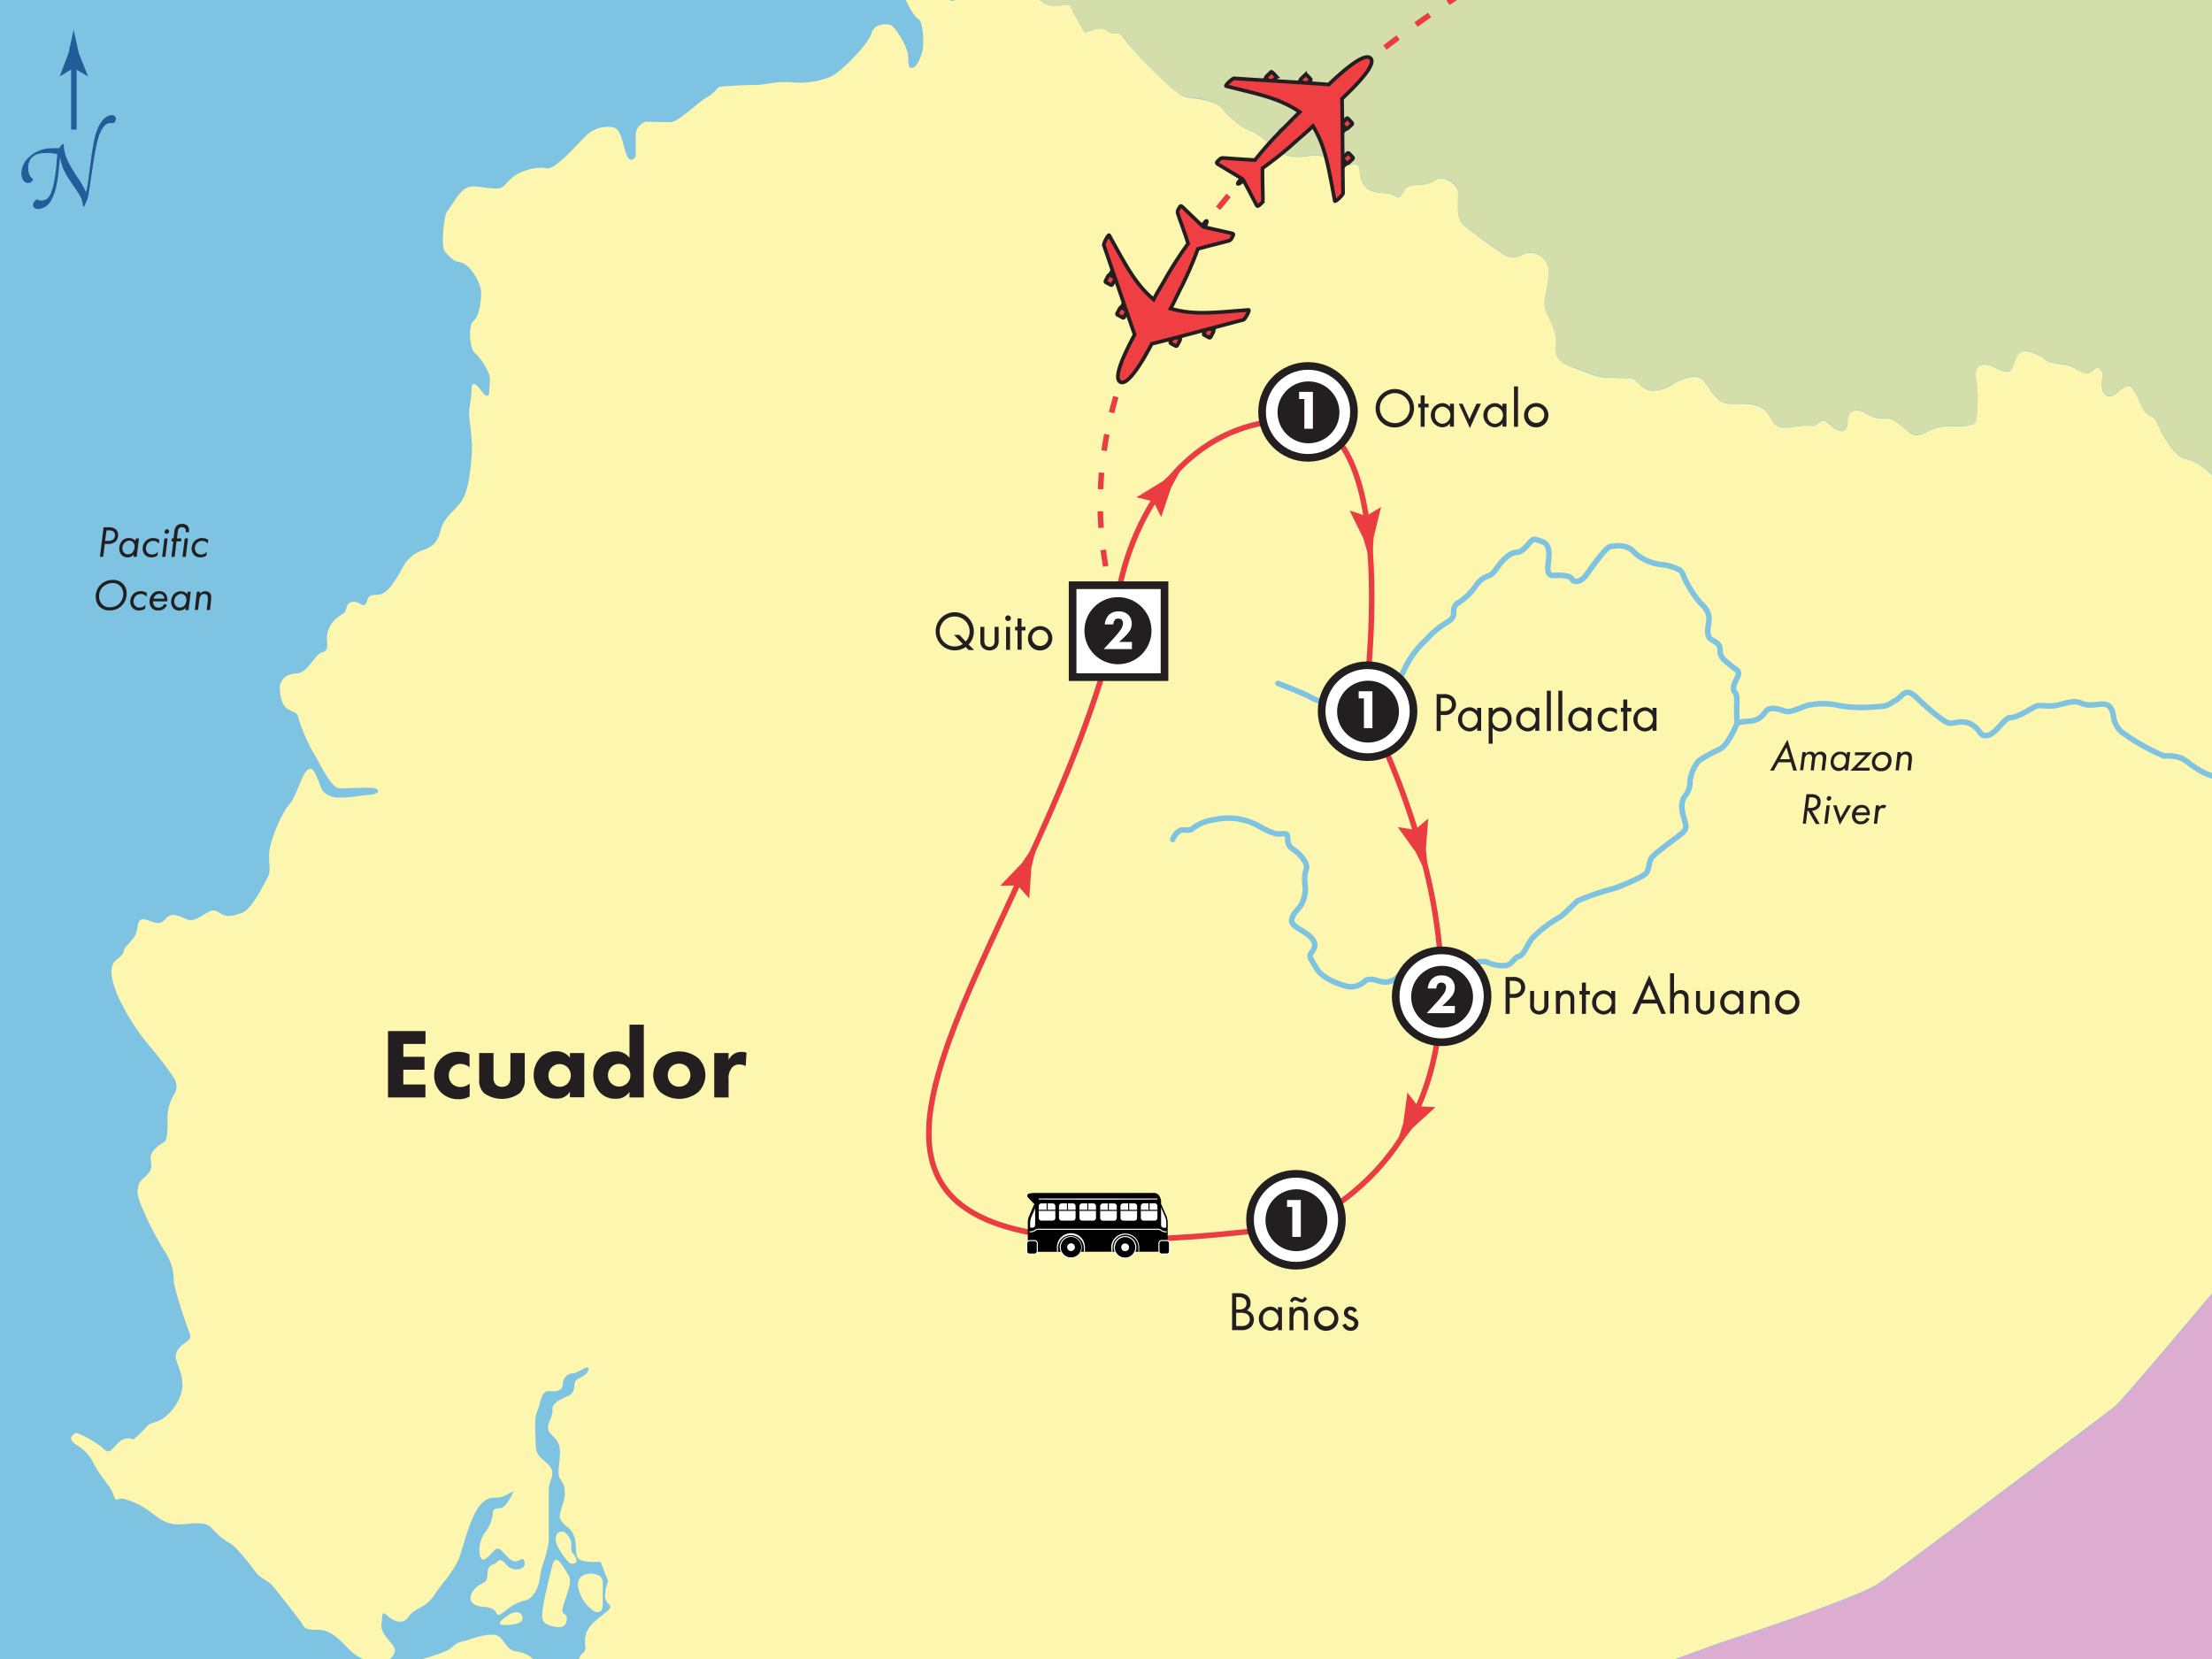 <svg xmlns="http://www.w3.org/2000/svg" xmlns:xlink="http://www.w3.org/1999/xlink" viewBox="0 0 400 300"><rect x="0" y="0" width="400" height="300" fill="#333333" stroke="none"/><defs><style>.a{fill:#e93d42;}.b,.n{fill:#fff;}.b,.f{stroke:#231f20;stroke-width:0.5px;}.c{fill:#231f20;}.d,.e{fill:#225d9a;}.e{stroke:#225d9a;stroke-width:0.75px;}.f{fill:#ef3f43;}.g{fill:#7ec3e2;}.h,.l,.m,.o{fill:none;}.i{fill:#d4deab;}.j{fill:#dcadd0;}.k{fill:#fdf6af;}.l{stroke:#7fc3e2;stroke-linecap:round;stroke-linejoin:round;}.m,.o{stroke:#e93d43;}.o{stroke-dasharray:3 4;}</style><symbol id="a" viewBox="0 0 4.31 7.88"><polygon class="a" points="2.16 0 1.44 3.94 0 7.88 2.16 6.89 4.31 7.88 2.88 3.94 2.16 0"/></symbol><symbol id="f" viewBox="0 0 22.28 25.5"><path class="f" d="M7.72,9c0,.17-.08.31-.17.31H6.83c-.09,0-.17-.14-.16-.31v-.7a.17.17,0,0,1,.17-.17h.71a.17.17,0,0,1,.17.17Z"/><polygon class="f" points="7.56 10.4 6.79 10.39 6.8 9.26 7.58 9.27 7.56 10.4"/><path class="f" d="M4.25,12.15c0,.17-.08.31-.17.3H3.36c-.1,0-.17-.14-.16-.31v-.7a.17.17,0,0,1,.17-.16h.72a.16.16,0,0,1,.16.16Z"/><polygon class="f" points="4.09 13.59 3.32 13.58 3.33 12.44 4.11 12.46 4.09 13.59"/><path class="f" d="M14.89,9c0,.17.08.31.17.3h.71c.1,0,.17-.14.16-.31v-.7a.16.16,0,0,0-.17-.16H15a.15.15,0,0,0-.16.17Z"/><polygon class="f" points="15.04 10.4 15.82 10.39 15.8 9.26 15.03 9.27 15.04 10.4"/><path class="f" d="M18.36,12.15c0,.17.08.31.18.3h.71c.09,0,.16-.14.16-.31v-.7a.16.16,0,0,0-.17-.16h-.71a.17.17,0,0,0-.17.17Z"/><polygon class="f" points="18.51 13.59 19.29 13.58 19.27 12.44 18.5 12.46 18.51 13.59"/><path class="f" d="M11.14,25.1c.13,0,.16-.58.21-.86.45.11,2.83.78,3.6,1,.27.07.32,0,.31-.55a.65.65,0,0,0-.22-.57c-.48-.47-2.23-2-3.14-2.92a50,50,0,0,0,.47-5.82c0-.53.1-1.72.08-3.09,3.24.7,5.48,2.3,9.44,4.84.17.13.18-1.37,0-1.54-1.09-1-8.6-8-9.42-8.72,0-2.57-.12-6.61-1.32-6.61s-1.35,4-1.33,6.61C9,7.54,1.49,14.62.4,15.59c-.2.17-.19,1.67,0,1.54,4-2.55,6.19-4.14,9.43-4.84,0,1.36.09,2.56.08,3.09a49.85,49.85,0,0,0,.48,5.81c-.91.89-2.66,2.46-3.15,2.93a.65.65,0,0,0-.22.57c0,.5,0,.62.31.55.77-.21,3.15-.88,3.61-1C11,24.52,11,25.1,11.14,25.1Z"/></symbol><symbol id="h" viewBox="0 0 6.5 6.5"><rect class="b" x="0.25" y="0.25" width="6" height="6"/><circle class="c" cx="3.21" cy="3.22" r="2.19"/></symbol><symbol id="i" viewBox="0 0 6.5 6.5"><circle class="b" cx="3.25" cy="3.25" r="3"/><circle class="c" cx="3.28" cy="3.28" r="2.02"/></symbol><symbol id="m" viewBox="0 0 12.83 24.36"><path class="d" d="M5,16.1c.09,0,.13,0,.17-.08a1.14,1.14,0,0,1,.42-.5c.08,0,.12,0,.12,0,0,1.28.46,2.42,1.85,4.51a11.57,11.57,0,0,1,1.16,2c0,.09,0,.08.06,0,.11-.49.26-1.42.37-2.33.53-4.26.76-5.19,1.07-6,.51-1.36,1.3-2.1,2-2.1a.52.52,0,0,1,.59.48.83.83,0,0,1-.2.51.3.3,0,0,1-.32.09.74.74,0,0,0-.28,0c-.59,0-1.25.62-1.73,2.52-.28,1.19-.4,1.9-.91,5.33-.11.73-.28,1.78-.34,2.1a2.54,2.54,0,0,1-.2.63c-.06.14-.15.39-.29.65s-.22.12-.22,0a3.08,3.08,0,0,0-.52-1.51c-.32-.62-1.38-2-1.73-2.69a6.3,6.3,0,0,1-.82-2.12c0-.16-.06-.16-.08,0-.23,3.18-.6,4.56-1.08,5.42a2.18,2.18,0,0,1-1.84,1.36c-.51,0-.82-.32-.68-.74a.94.94,0,0,1,.31-.45c.12-.09.23-.12.31-.08a.78.78,0,0,0,.45.12c1,0,1.41-.74,1.79-2.72a21.6,21.6,0,0,0,.29-2.29,10,10,0,0,1,.11-1.08c0-.17,0-.22-.09-.25a5.81,5.81,0,0,0-1.51-.12c-1.53,0-2.32.65-2.35,2,0,1.05.46,1.39.57,1.45a.18.18,0,0,1,0,.29.74.74,0,0,1-.57.33c-.65,0-.93-.71-.93-1.33a3,3,0,0,1,1-2.15,4.52,4.52,0,0,1,3.35-1.24A3.76,3.76,0,0,1,5,16.1Z"/><line class="e" x1="7.09" y1="13.56" x2="7.09" y2="5.02"/><path class="d" d="M7.06,5.19,5.18,6.33l0-.06L6.35,3.21,7.06,0l.71,3.21L9,6.27l0,.06Z"/></symbol></defs><title>8DEcuadorAmazon17</title><polygon class="g" points="-2.6 303 -3 -2.33 402.6 -3 403 302.33 -2.6 303 -2.6 303"/><path class="h" d="M73.66,302.87a1.25,1.25,0,0,0,.07-.2,3.19,3.19,0,0,1,1.56-2.33c.87-.35,3.46-1,5.36-1.82,1.38-.6,1.38-1.38,2.94-1.73s3.8-1.39,5.79-1.21c1.67.15,2,2.77,3.89,3s3.72,1.29,3.63,2.68a2.48,2.48,0,0,1-.91,1.54h8.38a1.19,1.19,0,0,0,.25-.82c-.07-1,0-2.31.9-3s.07-1.57.52-3.36,2.69-3.14,4-4.33-.6-.9-.52-2.92.75-2,.45-2.69-1.27-3.21-1.27-3.21-3.36.3-4.11-.67.3-3.89-1.72-5.46-1.79-1.79-1-4.26.3-3.58-.45-4.56-.07-2.62-.07-4.86-1-2.31-1.87-3.59.6-2.61.52-4,1.64-1.94,2.91-2.62.9-1.79,1.2-2.54,2.31-1,2.39-2.17-1.79.67-2.84.67-1.64,1-1.79,1.94-.6,1.35-2.31,1.27-1.57,2.17-2.24,3.44-.52,3.06-.37,5.6.37,2.54,2.17,4.11.22,2.91.22,4.56v9.34a20.76,20.76,0,0,1-1.12,4.41c-.67,1.79-.37,3.51-1.64,5.3s-2,.38-4.85,2.77-.6-.22-4.18-.53S85,287.59,87,286.54c1.27-.6,1-.9,1.2-2.32s1.19-1.12,1.72-1.72,1.2,0,1.79.67a2.24,2.24,0,0,0,2.39.59c.9-.22.9-1,.6-1.56s-.6.22-1.49.22-1.2-.67-2.39-1.79-1.34,0-2.39.82-1.2,1-1.64,0a5.59,5.59,0,0,1,.82-4.11A6.87,6.87,0,0,0,89.08,274c.07-1.27.45-1,1.49-1.2s2.31-3.06,2.31-3.06a7.89,7.89,0,0,1-.9.45,4.12,4.12,0,0,1-2.61.75c-4.11-.15-5.38,9.11-6.65,11.58-1.72,3.06-2.62,3.51-4.18,6s-3.66,2.39-4.63,3.89-2.62,1-3.81-.08-.82-.3-1.12,1.35,1.2,2.76,2.09,4-.52,2.69-1.72,3.14-4-.6-5.75-2-3.59-4-6.2-4-2.46-.67-3-1.42-4.78-6.2-5.38-6.8-2.09-1.2-2.84-2.24-3.51-4.56-4.48-5.08a13.4,13.4,0,0,1-3.44-2.84c-1.19-1.42-3.88-.67-5.9-.67s-3-.6-5.08-2.17a13.67,13.67,0,0,0-5-2.47c-1.34-.22-1.19,1-1.79-.75s-2-2.69-3.59-5.68-3.14-3.07-3.88-4,.75-1.5.75-1.5a17.36,17.36,0,0,1,4.71,2.69c1.42,1.42,1.64.15,3.06-1a2.13,2.13,0,0,1,2.54-.44s1.64-1.57,2.39-2.32,1.42-.6,2.84-1.42a8.66,8.66,0,0,0,3.44-4.71c.75-2.24-.6-4.63-.9-6s.52-2.31,1.72-3.14.82-1.27.37-2.54-2.32-6.57-2.54-8.59a9.16,9.16,0,0,0-1.57-5.23,54.21,54.21,0,0,1-4.11-7.92c-1.27-2.91-.82-3.44-.67-4.18s1.12-1.27,1.87-2.24.3-1.79.3-2.84,1.72-2.31,2.32-2.62.74-1.27.74-3.81A8.39,8.39,0,0,1,31.42,198a2.7,2.7,0,0,0,.07-3,55.94,55.94,0,0,0-4.11-5.53A40.78,40.78,0,0,1,21.26,180c-1.94-4.63-.9-5.83-.3-6.35s1.42-1,1.42-1.64.3-.75,1.27-1.79.9-1.42,1.27-2.91,1.42-1,2.69-.6,1.64.15,2.61-.82,2.54-.15,3.66.38,2.17-.45,3.21-1,1.42-.9,2.69-.15,2,.67,3.88,0,4.18-5.53,4.78-6.57.22-1.87.22-4,2.24-7.54,3.59-9,2-4.56,3.06-6,1.64,0,2.24,1.57.6,2.17,2.17,2.84,5-.07,6.95-.22,1.94-.67,1.34-1.12-5.08,0-6.65-.08-3.51-4.63-4.56-6.2a31.4,31.4,0,0,1-2.84-6.5c-.22-1.12-.82-1-1.94-1.64s-1.34-2.24-1.42-3.66,1-2.69,3.06-2.76,3.21-3.44,4.56-3.81.9-1.27.9-2.84a4.9,4.9,0,0,1,2.17-3.66c1-.67,1.12-.45,1.42-1.72s1.72-.9,2.24-.67,1,.82,1.42-.45,1.12-.82,2.54-1.2,2.91-3,3.81-4.63a6.47,6.47,0,0,1,3.88-3.36c1.79-.67,2.46-1.34,3.14-3.73s2.76-3.51,3.81-5.23,1.49-4.26,1.72-7.77-.45-6.57-.45-7.84.45-2.84.45-4.41.82-1.2,1.79.22,1.42,1,1.42-.15.37-2.24-.3-3.44a10.47,10.47,0,0,0-2.39-3.36c-.9-.75-1.12-5-.22-5.67S87,55.07,87,53s-2.17-5.23-3.73-5.45-2-1.2-2.84-1.94-.22-6.72.45-7.39,1.49-2.54,2.76-3.66,2.39-.67,4.93-.45,2.17-.3,3.81-1.72,4.86-2.31,6.42-1.87,5.9-4.78,7.32-6.05a5.52,5.52,0,0,1,4.78-1.34c1.49.22,1.79,3.88,2.54,5.3s1.49-.08,1.49-.08v-4a2.51,2.51,0,0,1,1.87-2.24c.6,0,3.06.07,4.41.07s4.78-3.43,6.57-4.48,1.79-1.87,2.54-1.94,3.88-.3,6-.3,3.59-.67,6.65-.52a14.46,14.46,0,0,0,7.24-1c2.17-1,6.95-6.05,7.32-7.77s2.54-1.79,3.44-1.57,3.14,4,3.21,5.68,0,2.09.67,2.09,1.49-1.19,1.87-2.91.07-5.45-.67-5.9S163.77.25,163.77-.2a11.57,11.57,0,0,1,2.4-2.41L-3-2.33-2.6,303ZM105.29,285a3.24,3.24,0,0,1,3.18,0,1.73,1.73,0,0,1,.54,1.2V290c0,1.21-.35,1.55-1,1.55s-2.33-1.55-2.94-3S104.19,285.75,105.29,285ZM101.18,277c1.21-.46,2.12,1.37,2.12,2.08s-.16,1.37.33,1.83.87,1.41.46,1.67a1,1,0,0,1-1.21-.08,12.68,12.68,0,0,1-2-2.87C100.27,278.57,100.41,277.32,101.18,277ZM98.28,290c.35-2,1.08-4.92,1.56-6.83.69-2.76,2.07.44,2.85,1.56s.18,2.2-.17,3.54-1.21,3-.69,3.46.86.52.52,1.73-2.16.86-3.37.34S97.94,292,98.28,290Zm-6.23,2c.87-.6,2.16-.69,2.42.44s-1.38,1.47-3.2,1.47S90.78,292.85,92.06,292Z"/><path class="h" d="M171.31-.42a1,1,0,0,0,1.79.07c.37-.45,1.12,0,1.87-.07s-.22-1-1-1.34a2.08,2.08,0,0,1-.81-.85H171a1.71,1.71,0,0,1-.29.62C170.27-1.47,170.87-1.25,171.31-.42Z"/><path class="i" d="M190.66,1.07c2.46,0,2.69-.52,3.06.37s2.46,4.48,2.46,4.48.67-.22,1.5-.45,1.42-.6,2.24,0a2.94,2.94,0,0,0,2.09.6c.82,0,1,.6,2.54,2.47s8,8.89,9.94,9,5.3.6,6.42,1.94a15,15,0,0,0,4.48,3.81,10.28,10.28,0,0,1,4.33,3,7.11,7.11,0,0,0,5.75,2c1.34-.07,3.21-.67,4.63.45s1.94,1.49,3.43,1.2,2.24-.52,2.32,1c.15,2.17,1.2,3.29,2.54,3.66s2.69.22,3.74.75.9,0,1.64-.67.75-1.27,2.54-1.27a5.12,5.12,0,0,0,3.36-1c1.27-.75,4,.67,4,2.31s-.37,4.48.82,5.75,5.82,4.33,7.24,5.38a3.36,3.36,0,0,0,3.89,0,3.31,3.31,0,0,1,4.4,3.36c0,3.51-1.12,5.08-.45,7s2,4.11,1.79,6.12.45,3.29,2.91,4,4.33,1.94,6.65,1.94,3.44.15,4,.07,1.94,2,3.59,2.24a6.4,6.4,0,0,0,4.33-1.34c1.27-.75,4.11-2,5.3-.37s2.32,4,4.63,4.11,4.93-.45,6.5,1.27,1,3.51,5.08,2.91,3.06.37,4.56-.75,1.79.38,3.14,1.2,2.09,0,2.09-1.64,1.49-2.39,3.14-1.34a5.85,5.85,0,0,0,4,1c1.2,0,3.06,1.94,4.11,2.62s2.32.3,3.51-.45a8.6,8.6,0,0,1,3.59-.75s4,.22,4.7-.67c.45-.67.68-5.45.15-8-.3-1.64.37-3.51,3.59-1.87,3,1.49,2.69.15,3.28-.82s.67-3,3.36-1.94,1.86,1.64,4.25,1.94,2.17.08,3.59,1,2.24,1,3.21.15,1.72.07,1.57,1.27-.3,2.61.6,3.29c1.42,1,3.06-1.94,4.26-1.64.6.15,1.12,1.12,1.57,2.17.9,2.17,1.35,2.91,2.39,3.29s1,1.27,2,3.14,2.69,4.26,4.11,4.56c3.14.75,4.41,2.54,6.5,4.56l1,.87L402.6-3l-216.46.36C186.72-1.13,188.36,1.07,190.66,1.07Z"/><path class="j" d="M382.54,254.35c-2.16,1.72-38.61,29.2-42.72,32s-29.13,10.9-29.13,10.9l-14.2,5.21L403,302.33l-.09-71.72C393.65,241.63,383.67,253.41,382.54,254.35Z"/><path class="k" d="M163.77-.2c0,.45,1.57,3.29,2.32,3.66s1.12,4.11.67,5.9-1.27,2.91-1.87,2.91-.6-.37-.67-2.09S161.9,4.8,161,4.51s-3-.15-3.44,1.57-5.16,6.72-7.32,7.77a14.46,14.46,0,0,1-7.24,1c-3.06-.15-4.56.52-6.65.52s-5.23.22-6,.3-.75.9-2.54,1.94-5.15,4.48-6.57,4.48-3.81-.07-4.41-.07a2.51,2.51,0,0,0-1.87,2.24v4s-.75,1.42-1.49.08-1-5.08-2.54-5.3a5.52,5.52,0,0,0-4.78,1.34c-1.42,1.27-5.68,6.42-7.32,6.05s-4.85.37-6.42,1.87-1.34,2-3.81,1.72-3.73-.67-4.93.45-2.09,2.91-2.76,3.66-1.2,6.65-.45,7.39,1.34,1.72,2.84,1.94S87,50.89,87,53s-.52,4.41-1.42,5.08-.67,4.93.22,5.67a10.47,10.47,0,0,1,2.39,3.36c.67,1.2.3,2.17.3,3.44S88,72,87.06,70.68s-1.79-1.87-1.79-.22-.45,3.14-.45,4.41.75,4.41.45,7.84-.67,6.05-1.72,7.77-3.21,2.91-3.81,5.23-1.34,3.06-3.14,3.73a6.47,6.47,0,0,0-3.88,3.36c-.9,1.64-2.47,4.33-3.81,4.63s-2.17-.15-2.54,1.2-1,.67-1.42.45-1.87-.67-2.24.67-.45,1-1.42,1.72a4.9,4.9,0,0,0-2.17,3.66c0,1.57.37,2.54-.9,2.84s-2.54,3.73-4.56,3.81-3.14,1.27-3.06,2.76.37,3,1.42,3.66,1.72.52,1.94,1.64a31.4,31.4,0,0,0,2.84,6.5c1,1.57,3,6.12,4.56,6.2s6-.3,6.65.08.52,1-1.34,1.12-5.38.9-6.95.22-1.57-1.34-2.17-2.84-1.2-2.91-2.24-1.57-1.79,4.63-3.06,6-3.59,6.72-3.59,9,.3,3-.22,4-2.91,6-4.78,6.57-2.61.82-3.88,0-1.65-.45-2.69.15-2.09,1.42-3.21,1-2.69-1.35-3.66-.38-1.27,1.27-2.61.82-2.39-1-2.69.6-.3,1.79-1.27,2.91-1.27,1.27-1.27,1.79-.9,1.2-1.42,1.64-1.64,1.72.3,6.35a40.78,40.78,0,0,0,6.12,9.56A55.94,55.94,0,0,1,31.49,195a2.7,2.7,0,0,1-.07,3,8.39,8.39,0,0,0-1.12,4.78c0,2.54-.15,3.51-.74,3.81s-2.32,1.57-2.32,2.62.45,1.87-.3,2.84-1.72,1.42-1.87,2.24-.6,1.27.67,4.18a54.21,54.21,0,0,0,4.11,7.92,9.16,9.16,0,0,1,1.57,5.23c.22,2,2.09,7.32,2.54,8.59s.89,1.72-.37,2.54-2.09,1.87-1.72,3.14,1.64,3.74.9,6a8.66,8.66,0,0,1-3.44,4.71c-1.42.82-2.17.6-2.84,1.42s-2.39,2.32-2.39,2.32a2.13,2.13,0,0,0-2.54.44c-1.42,1.2-1.64,2.47-3.06,1a17.36,17.36,0,0,0-4.71-2.69s-1.42.6-.75,1.5,2.39,1.12,3.88,4,3,4,3.59,5.68.45.52,1.79.75a13.67,13.67,0,0,1,5,2.47c2.09,1.57,3.06,2.17,5.08,2.17s4.71-.75,5.9.67a13.4,13.4,0,0,0,3.44,2.84c1,.52,3.81,4.11,4.48,5.08s2.17,1.57,2.84,2.24,4.78,6,5.38,6.8.3,1.49,3,1.42,4.48,2.46,6.2,4,4.56,2.47,5.75,2,2.69-1.87,1.72-3.14-2.31-2.39-2.09-4-.07-2.39,1.12-1.35,2.76,1.65,3.81.08,3-1.42,4.63-3.89,2.46-2.91,4.18-6c1.27-2.46,2.54-11.73,6.65-11.58a4.12,4.12,0,0,0,2.61-.75,7.89,7.89,0,0,0,.9-.45s-1.2,2.84-2.31,3.06-1.42-.08-1.49,1.2a6.87,6.87,0,0,1-1.49,3.36,5.59,5.59,0,0,0-.82,4.11c.45,1,.67.82,1.64,0s1.27-2,2.39-.82,1.57,1.79,2.39,1.79,1.2-.75,1.49-.22.3,1.34-.6,1.56a2.24,2.24,0,0,1-2.39-.59c-.6-.67-1.27-1.34-1.79-.67s-1.57.37-1.72,1.72.07,1.72-1.2,2.32c-2,1-3.21,3.88.45,4.11s1.27,2.84,4.18.53,3.51-1,4.85-2.77,1-3.51,1.64-5.3a20.76,20.76,0,0,0,1.12-4.41v-9.34c0-1.64,1.57-2.91-.22-4.56s-2.09-1.57-2.17-4.11-.22-4.33.37-5.6.52-3.59,2.24-3.44,2.24-.3,2.31-1.27.75-1.94,1.79-1.94,3-1.87,2.84-.67-2.09,1.42-2.39,2.17.07,1.94-1.2,2.54-3.06,1.27-2.91,2.62-1.42,2.76-.52,4,1.87,1.42,1.87,3.59-.6,4,.07,4.86,1.2,2.17.45,4.56-1,2.62,1,4.26,1,4.48,1.72,5.46,4.11.67,4.11.67,1,2.62,1.27,3.21-.3.67-.45,2.69,1.79,1.79.52,2.92-3.58,2.54-4,4.33.3,2.76-.52,3.36-1,2-.9,3a1.19,1.19,0,0,1-.25.82l192.12-.32,14.2-5.21s25-8.07,29.13-10.9,40.56-30.33,42.72-32c1.13-.94,11.1-12.71,20.36-23.74l-.19-142.17-1-.87c-2.09-2-3.36-3.81-6.5-4.56-1.42-.3-3.14-2.76-4.11-4.56s-1-2.76-2-3.14-1.49-1.12-2.39-3.29c-.45-1-1-2-1.57-2.17-1.19-.3-2.84,2.69-4.26,1.64-.9-.67-.75-2.09-.6-3.29s-.67-2.17-1.57-1.27-1.79.67-3.21-.15-1.2-.67-3.59-1-1.49-.9-4.25-1.94-2.84,1-3.36,1.94-.3,2.32-3.28.82c-3.21-1.64-3.88.22-3.59,1.87.52,2.54.3,7.32-.15,8-.75.89-4.7.67-4.7.67a8.6,8.6,0,0,0-3.59.75c-1.2.75-2.54,1.19-3.51.45s-2.91-2.62-4.11-2.62a5.85,5.85,0,0,1-4-1c-1.64-1-3.14-.37-3.14,1.34s-.67,2.39-2.09,1.64-1.72-2.32-3.14-1.2-.52.08-4.56.75-3.51-1.27-5.08-2.91-4.18-1.19-6.5-1.27-3.43-2.54-4.63-4.11-4-.37-5.3.37a6.4,6.4,0,0,1-4.33,1.34c-1.64-.22-2.91-2.31-3.59-2.24s-1.72-.07-4-.07-4.18-1.12-6.65-1.94-3.14-2-2.91-4-1-4.18-1.79-6.12.45-3.51.45-7a3.31,3.31,0,0,0-4.4-3.36,3.36,3.36,0,0,1-3.89,0c-1.42-1-6-4.11-7.24-5.38s-.75-4.18-.82-5.75-2.76-3.06-4-2.31a5.12,5.12,0,0,1-3.36,1c-1.79,0-1.87.52-2.54,1.27s-.6,1.27-1.64.67-2.39-.37-3.74-.75S246,33.19,245.86,31c-.07-1.57-.82-1.34-2.32-1s-2-.07-3.43-1.2-3.29-.52-4.63-.45a7.11,7.11,0,0,1-5.75-2,10.28,10.28,0,0,0-4.33-3,15,15,0,0,1-4.48-3.81c-1.12-1.34-4.56-1.72-6.42-1.94s-8.29-7.1-9.94-9S202.83,6.07,202,6.07a2.94,2.94,0,0,1-2.09-.6c-.82-.6-1.42-.22-2.24,0s-1.5.45-1.5.45-2.09-3.51-2.46-4.48-.6-.37-3.06-.37c-2.3,0-3.94-2.2-4.52-3.71l-13,0a2.08,2.08,0,0,0,.81.85c.82.37,1.79,1.27,1,1.34s-1.49-.37-1.87.07a1,1,0,0,1-1.79-.07c-.45-.82-1-1-.6-1.57a1.71,1.71,0,0,0,.29-.62h-4.84A11.57,11.57,0,0,0,163.77-.2Z"/><path class="k" d="M96.9,301.3c.09-1.39-1.73-2.42-3.63-2.68s-2.22-2.88-3.89-3c-2-.17-4.24.86-5.79,1.21s-1.56,1.12-2.94,1.73c-1.9.84-4.49,1.47-5.36,1.82a3.19,3.19,0,0,0-1.56,2.33,1.25,1.25,0,0,1-.07.2l22.32,0A2.48,2.48,0,0,0,96.9,301.3Z"/><path class="k" d="M91.28,293.86c1.81,0,3.46-.35,3.2-1.47s-1.56-1-2.42-.44C90.78,292.85,89.46,293.86,91.28,293.86Z"/><path class="k" d="M99,293.77c1.21.52,3,.86,3.37-.34s0-1.3-.52-1.73.35-2.16.69-3.46.95-2.42.17-3.54-2.16-4.32-2.85-1.56c-.48,1.91-1.21,4.84-1.56,6.83S97.76,293.26,99,293.77Z"/><path class="k" d="M108,291.53c.69,0,1-.35,1-1.55v-3.8a1.73,1.73,0,0,0-.54-1.2,3.24,3.24,0,0,0-3.18,0c-1.09.79-.87,2.07-.26,3.54S107.27,291.53,108,291.53Z"/><path class="k" d="M102.88,282.53a1,1,0,0,0,1.21.08c.42-.25,0-1.21-.46-1.67s-.33-1.12-.33-1.83-.92-2.54-2.12-2.08c-.77.29-.91,1.54-.33,2.62A12.68,12.68,0,0,0,102.88,282.53Z"/><path class="l" d="M314.12,130.81s-.07-1.27-.07-2.54.15-2.61-.3-3.06-.38-1.19.37-2.61-.23-1.42-1.12-2.24-1.94-1.34-1.94-2.61-.45-1.42-1.57-2.09-.52-2.39-.45-3.59-.52-2.09-1.65-3.14a18.87,18.87,0,0,1-2.46-3.73c-.6-1-.6-1.94-1.42-2.24a9,9,0,0,0-3.36-.9,8.48,8.48,0,0,1-5-2.54c-1.2-1.12-3.21-.82-4-.67s-3.29,3.73-4.33,5.15-2.24,1.34-2.61.67-2-.67-3.21-.6-1.2-1-1-2.47.23-3.21-1.12-3.66-1.49-.6-2.09,0-1.49,1.94-2.54,1.94-2.47,1.2-3.73,3.06-1.94.67-3.59,2.91a11.45,11.45,0,0,1-3.06,3.06,1.66,1.66,0,0,0-1,1.57c0,1,.08,1.27-1.64,2.32a15.79,15.79,0,0,0-3.29,2.84,16.92,16.92,0,0,0-4,5.45,30.17,30.17,0,0,0-1.49,3.44c-.9,2.61-1.57,4.48-4.18,5.53a6.58,6.58,0,0,1-3.21.75c-1.72-.15-2.69-2.09-3.51-2.91s-1-.52-2-.75a17.43,17.43,0,0,1-3.06-1.34c-1.19-.6-5.38-2.24-5.38-2.24"/><path class="l" d="M401.44,140.59c-3.43-.37-5.82-3-7-3.51a8.1,8.1,0,0,0-3.14-.37,40.55,40.55,0,0,1-7.54-4.26,4.53,4.53,0,0,1-1.57-2.84c-.52-4-3.29-1.27-5.83-2.46-1.49-.67-3.28.22-4.78.45s-2.76-.23-3.51.15-3.44,2.09-4.48,2-2.61,2.91-4.11,3.21-1.12-.67-2.69-1.79-3.29-.37-4.18-.37-4.18-2.84-6-4.63c-2.17-2.09-2.46-.22-3.88.52s-1,1-3.66,1.12a23.82,23.82,0,0,1-6.5-.22,12.73,12.73,0,0,0-5.83,0c-1.72.6-3.06,1.34-4,1s-2.76-.9-3.44.07c-1.64,2.39-3.21,1.42-5.15,2.09"/><path class="l" d="M314.12,130.81s-1.49,3.73-3.06,4.63a28,28,0,0,0-3.81,2.09,6.83,6.83,0,0,0-1.64,3.66,3.9,3.9,0,0,1-.82,2.62c-.75.9-.82,2.17-.37,3.81s.82,2.17-.37,3.14-4.93,3.66-5.38,4.33-.45,1.94-.9,2.69-4.7,2.46-5.75,2.84a46.36,46.36,0,0,0-6.65,2.24c-.82.6-2.61,2.62-3.36,3a22.66,22.66,0,0,0-4.93,3.81c-1,1.27-1.49,3.06-2.46,3.29s-1,1.57-2.62,1.65a6.61,6.61,0,0,1-3.21-.67s-1.49-.37-2.17.45-2.39-.07-2.39-.07-1.87-.45-2.54.23-1.94.22-3,.08a8.58,8.58,0,0,0-3.14,1c-.52.22-1.35-.37-2.54.75a3.31,3.31,0,0,1-2.76,1.2c-.82,0-2.54-1-3.44-.15a3.73,3.73,0,0,1-2.91,1c-.82-.15-4.55-1.2-5.82-3.29s-1.35-2.17-1-2.76,1.27-1.42.08-2.76-3.59-2-3.59-3.14,1.35-2.17,1.72-2.84a6.2,6.2,0,0,0,.75-3.21A8.65,8.65,0,0,1,236,158c.15-1,.75-1.27-.52-2.91s-2.32-1.57-2.54-2.69.15-1.64-.82-1.64-1.19.45-4.41-1.34a11.28,11.28,0,0,0-8.07-1.2,7.9,7.9,0,0,0-4.11,1.72c-.75.45-1.64-.22-2.46.45a3.28,3.28,0,0,0-1,1.42"/><path class="m" d="M201.88,112.76c-1-3,4-36.9,32.91-36.9,19,1,12,51.86,12,51.86s37.56,68.41-11,93.75c-117.69,16-49.87-41.89-33.91-108.71"/><use width="4.31" height="7.88" transform="matrix(1.22, 0.54, -0.54, 1.22, 185.12, 150.55)" xlink:href="#a"/><line x1="198.38" y1="221.08" x2="198.38" y2="219.71"/><path d="M198.38,221.18h0a.1.1,0,0,0,.1-.1v-1.38a.1.1,0,0,0-.1-.1h0a.1.1,0,0,0-.1.1v1.38A.1.1,0,0,0,198.38,221.18Z"/><path d="M198.38,226.29l11.83,0c.64,0,.73-.23.73-.83s0-3.49,0-4.5a2.77,2.77,0,0,0-.26-1.08c-.23-.53-.46-1.08-.94-2.18.16-.17-.07-1.84-1.12-1.84H198.38c-8.56,0-5.82,0-11.09,0-1.34,0-1.64.16-1.38.62.09.16.67.69,1.2,1.26-.48,1.1-.72,1.66-.94,2.19a2.78,2.78,0,0,0-.25,1.08c0,1,0,3.91,0,4.5s.09.83.74.83Z"/><path d="M185.86,225.47c0-.26,0-.95,0-1.73,0-1,0-2.2,0-2.77a2.86,2.86,0,0,1,.26-1.12l.2-.46.72-1.67-.61-.63a4.8,4.8,0,0,1-.55-.6.47.47,0,0,1-.06-.46c.13-.22.54-.3,1.52-.31h21.38a1.18,1.18,0,0,1,1.06.82,1.89,1.89,0,0,1,.16,1.12c.38.87.61,1.39.8,1.84l.13.3a2.86,2.86,0,0,1,.26,1.12c0,.58,0,1.78,0,2.83,0,.75,0,1.41,0,1.66a1,1,0,0,1-.18.74.87.87,0,0,1-.65.18H208.7l-10.32,0H186.7C186,226.4,185.86,226.11,185.86,225.47Zm12.52-9.54H187.29c-.53,0-1.25,0-1.35.21,0,0,0,.08.06.27a5.62,5.62,0,0,0,.52.56c.2.2.43.44.66.68l0,0,0,.06-.75,1.72-.2.46a2.67,2.67,0,0,0-.24,1c0,.57,0,1.74,0,2.77,0,.78,0,1.48,0,1.74,0,.58.07.73.64.73h11.69l10.32,0h1.52a.71.71,0,0,0,.51-.13c.11-.11.13-.31.13-.6s0-.91,0-1.67c0-1.05,0-2.25,0-2.83a2.67,2.67,0,0,0-.25-1l-.13-.3c-.19-.45-.42-1-.82-1.88l0-.06,0,0a1.83,1.83,0,0,0-.23-1.13,1,1,0,0,0-.81-.55Z"/><path class="n" d="M196,226.36h.19v-.82a2.53,2.53,0,0,0-5.06,0v.8h.19v-.8a2.34,2.34,0,0,1,4.67,0Z"/><circle cx="193.68" cy="225.53" r="1.95"/><path class="n" d="M191.63,225.54a2,2,0,1,1,2,2A2.05,2.05,0,0,1,191.63,225.54Zm.19,0a1.85,1.85,0,1,0,1.86-1.86A1.85,1.85,0,0,0,191.82,225.54Z"/><path class="n" d="M193.68,226.23a.7.7,0,1,1,.7-.7A.7.7,0,0,1,193.68,226.23Z"/><path class="n" d="M188.34,220.73a.49.49,0,0,1-.5-.49v-2.13a.5.5,0,0,1,.5-.5h2a.5.5,0,0,1,.5.5v2.13a.49.49,0,0,1-.5.49Z"/><rect x="187.85" y="218.77" width="3.03" height="0.19"/><rect x="189.27" y="217.61" width="0.19" height="1.27"/><path class="n" d="M192,220.73a.49.49,0,0,1-.5-.49v-2.13a.49.49,0,0,1,.5-.5h2a.5.5,0,0,1,.5.5v2.13a.49.49,0,0,1-.5.49Z"/><rect x="191.53" y="218.77" width="3.03" height="0.19"/><rect x="192.94" y="217.61" width="0.19" height="1.27"/><path class="n" d="M195.69,220.73a.49.49,0,0,1-.49-.49v-2.13a.49.49,0,0,1,.49-.5h2a.5.5,0,0,1,.5.5v2.13a.49.49,0,0,1-.5.49Z"/><rect x="195.2" y="218.77" width="3.03" height="0.19"/><rect x="196.62" y="217.61" width="0.19" height="1.27"/><path class="n" d="M186.16,222c0-.38,0-.71,0-.94a2.79,2.79,0,0,1,.25-1.08l.78-1.81v3.33a.5.5,0,0,1-.5.5Z"/><path d="M186.19,225.63a.1.1,0,0,0,.1-.1c0-.26,0-1,0-1.75,0-1,0-2.19,0-2.76a2.73,2.73,0,0,1,.25-1l.19-.45c.18-.42.4-.93.75-1.73a.1.1,0,0,0,0-.13.1.1,0,0,0-.13,0c-.35.8-.57,1.31-.75,1.73l-.19.45A2.92,2.92,0,0,0,186,221c0,.57,0,1.73,0,2.76,0,.79,0,1.48,0,1.74A.1.1,0,0,0,186.19,225.63Z"/><path d="M186.17,226.77a.5.5,0,0,1-.5-.5v-1.45a.49.49,0,0,1,.5-.49h.91a.49.49,0,0,1,.5.49v1.45a.5.5,0,0,1-.5.5Z"/><path class="n" d="M185.58,226.28v-1.45a.59.59,0,0,1,.59-.59h.91a.59.59,0,0,1,.59.59v1.45a.59.59,0,0,1-.59.59h-.91A.59.59,0,0,1,185.58,226.28Zm.59-1.84a.4.4,0,0,0-.4.39v1.45a.4.4,0,0,0,.4.4h.91a.4.4,0,0,0,.4-.4v-1.45a.4.4,0,0,0-.4-.39Z"/><path class="n" d="M201,226.37h.19v-.83a2.31,2.31,0,0,1,2.33-2.27h0a2.35,2.35,0,0,1,1.67.68,2.21,2.21,0,0,1,.66,1.57v.8H206v-.8a2.4,2.4,0,0,0-.71-1.71,2.54,2.54,0,0,0-1.81-.74h0a2.5,2.5,0,0,0-2.53,2.46Z"/><circle cx="203.48" cy="225.54" r="1.95" transform="translate(-0.36 0.33) rotate(-0.09)"/><path class="n" d="M202,227a2,2,0,0,1-.6-1.44,2,2,0,1,1,4.09,0,2,2,0,0,1-2,2h0A2,2,0,0,1,202,227Zm-.41-1.44a1.85,1.85,0,0,0,1.85,1.85h0a1.85,1.85,0,0,0,0-3.71A1.86,1.86,0,0,0,201.63,225.54Z"/><circle class="n" cx="203.48" cy="225.54" r="0.7" transform="translate(-0.61 0.55) rotate(-0.15)"/><path class="n" d="M208.8,220.73a.5.5,0,0,0,.5-.5V218.1a.5.5,0,0,0-.5-.5h-2a.5.5,0,0,0-.5.5v2.13a.5.5,0,0,0,.5.5Z"/><polygon points="206.26 218.97 209.3 218.97 209.3 218.78 206.26 218.78 206.26 218.97"/><polygon points="207.69 218.88 207.88 218.88 207.88 217.61 207.68 217.61 207.69 218.88"/><path class="n" d="M205.13,220.74a.5.5,0,0,0,.49-.5v-2.13a.5.5,0,0,0-.5-.5h-2a.5.5,0,0,0-.5.5v2.13a.5.5,0,0,0,.49.49Z"/><polygon points="202.59 218.98 205.62 218.97 205.62 218.78 202.59 218.78 202.59 218.98"/><rect x="204.01" y="217.62" width="0.19" height="1.28"/><path class="n" d="M201.45,220.74a.5.5,0,0,0,.5-.5v-2.13a.49.49,0,0,0-.5-.49h-2a.5.5,0,0,0-.5.5v2.13a.49.49,0,0,0,.5.49Z"/><polygon points="198.91 218.98 201.95 218.98 201.95 218.78 198.91 218.79 198.91 218.98"/><rect x="200.33" y="217.62" width="0.19" height="1.27"/><path class="n" d="M211,222c0-.38,0-.71,0-.94a2.73,2.73,0,0,0-.26-1.07l-.78-1.81v3.34a.49.49,0,0,0,.5.5Z"/><path d="M211,225.63h0a.1.1,0,0,0,.1-.1c0-.28,0-1.06,0-1.89s0-2.07,0-2.62a2.89,2.89,0,0,0-.26-1.12l-.22-.51c-.18-.41-.39-.91-.73-1.67a.1.1,0,0,0-.18.08l.73,1.67.22.51a2.69,2.69,0,0,1,.24,1c0,.54,0,1.65,0,2.62s0,1.61,0,1.89A.1.1,0,0,0,211,225.63Z"/><path d="M211,226.77a.49.49,0,0,0,.5-.5v-1.44a.5.5,0,0,0-.5-.5h-.91a.5.5,0,0,0-.5.5v1.45a.49.49,0,0,0,.5.49Z"/><path class="n" d="M209.48,226.28v-1.45a.6.6,0,0,1,.59-.6H211a.59.59,0,0,1,.59.6v1.44a.58.58,0,0,1-.17.42.59.59,0,0,1-.42.18h-.91A.59.59,0,0,1,209.48,226.28Zm.19-1.45v1.45a.4.4,0,0,0,.4.39H211a.4.4,0,0,0,.28-.12.39.39,0,0,0,.11-.28v-1.44a.4.4,0,0,0-.4-.4h-.91A.4.4,0,0,0,209.67,224.83Z"/><polygon class="n" points="198.53 216.93 209.3 216.91 209.3 216.72 198.53 216.73 198.46 216.73 187.84 216.72 187.84 216.91 198.53 216.93"/><path class="n" d="M186.16,222.84a1.65,1.65,0,0,0,1.1-.29.69.69,0,0,1,.46-.16h21.71a.7.7,0,0,1,.46.16,1.67,1.67,0,0,0,1.1.29v-.19a1.48,1.48,0,0,1-1-.26.89.89,0,0,0-.57-.19H187.72a.88.88,0,0,0-.57.19,1.47,1.47,0,0,1-1,.26Z"/><use width="4.31" height="7.88" transform="translate(254.73 209.5) rotate(-152.42) scale(1.33)" xlink:href="#a"/><use width="4.31" height="7.88" transform="matrix(-1.28, 0.36, -0.36, -1.28, 261.11, 158.1)" xlink:href="#a"/><use width="4.31" height="7.88" transform="translate(250.89 102.1) rotate(173.75) scale(1.33)" xlink:href="#a"/><use width="4.31" height="7.88" transform="matrix(1.04, 0.83, -0.83, 1.04, 212.04, 81.73)" xlink:href="#a"/><path class="o" d="M203.73,115.86C177.84,49.34,265.79-2,265.79-2"/><use width="22.28" height="25.5" transform="translate(215.49 76.38) rotate(-151.83) scale(1.33)" xlink:href="#f"/><use width="22.28" height="25.5" transform="translate(237.92 -0.47) rotate(46.59) scale(1.33)" xlink:href="#f"/><path class="c" d="M174.63,117a3.47,3.47,0,0,1-2,.61,3.45,3.45,0,1,1,3.47-3.45,3.36,3.36,0,0,1-.94,2.39l1,1h-1Zm0-1a2.65,2.65,0,0,0,.71-1.85,2.71,2.71,0,1,0-1.23,2.31l-1.61-1.66h1Z"/><path class="c" d="M178,115.77a1.41,1.41,0,0,0,.2.89,1,1,0,0,0,1.46,0,1.41,1.41,0,0,0,.2-.89v-2.42h.72v2.5a1.65,1.65,0,0,1-.38,1.25,1.81,1.81,0,0,1-2.54,0,1.65,1.65,0,0,1-.38-1.25v-2.5H178Z"/><path class="c" d="M182.29,111.28a.51.51,0,1,1-.51.51A.51.51,0,0,1,182.29,111.28Zm.36,2.08v4.15h-.72v-4.15Z"/><path class="c" d="M184.75,114v3.49H184V114h-.44v-.66H184v-1.5h.72v1.5h.72V114Z"/><path class="c" d="M185.89,115.44a2.2,2.2,0,1,1,2.2,2.18A2.13,2.13,0,0,1,185.89,115.44Zm.74,0a1.46,1.46,0,1,0,1.46-1.55A1.44,1.44,0,0,0,186.63,115.44Z"/><path class="c" d="M76.94,188.78h-4v2.32h3.82v2.34H72.93v2.67h4v2.34H70.16v-12h6.79Z"/><path class="c" d="M84.92,193a2.6,2.6,0,0,0-1.69-.61,2.06,2.06,0,0,0-1.48.58,2.12,2.12,0,0,0-.59,1.51,2.08,2.08,0,0,0,.54,1.44,2.13,2.13,0,0,0,1.57.65,2.53,2.53,0,0,0,1.66-.63v2.34a4,4,0,0,1-2.05.49,4.31,4.31,0,0,1-3.11-1.21,4.19,4.19,0,0,1-1.26-3.06,4.21,4.21,0,0,1,4.39-4.3,4.58,4.58,0,0,1,2,.45Z"/><path class="c" d="M89.24,190.42v4.43a1.69,1.69,0,0,0,.45,1.3,1.53,1.53,0,0,0,1.08.38,1.61,1.61,0,0,0,1.1-.38,1.75,1.75,0,0,0,.43-1.3v-4.43h2.59v4.68a3.22,3.22,0,0,1-.9,2.57,5.52,5.52,0,0,1-6.46,0,3.07,3.07,0,0,1-.88-2.41v-4.84Z"/><path class="c" d="M103.06,190.42h2.59v8h-2.59v-1a2.67,2.67,0,0,1-2.38,1.24,3.81,3.81,0,0,1-3-1.22,4.25,4.25,0,0,1-1.17-3,4.57,4.57,0,0,1,1.24-3.24,3.87,3.87,0,0,1,2.79-1.1,3,3,0,0,1,2.52,1.17ZM99.77,193a2,2,0,0,0-.59,1.46,2.07,2.07,0,0,0,.54,1.44,2.13,2.13,0,0,0,1.53.63,1.92,1.92,0,0,0,1.35-.56,2.13,2.13,0,0,0,0-3,2.17,2.17,0,0,0-1.44-.56A2,2,0,0,0,99.77,193Z"/><path class="c" d="M116.42,198.45h-2.59v-1a2.86,2.86,0,0,1-2.54,1.24,3.61,3.61,0,0,1-2.75-1.1,4.5,4.5,0,0,1-1.26-3.22,4.29,4.29,0,0,1,1.26-3.17,4,4,0,0,1,2.79-1.08,3,3,0,0,1,2.5,1.17v-6h2.59Zm-5.85-5.53a2.07,2.07,0,0,0-.63,1.53,2,2,0,0,0,.63,1.48,2,2,0,0,0,1.35.56,2.21,2.21,0,0,0,1.48-.59,2,2,0,0,0,.59-1.44,2.07,2.07,0,0,0-.58-1.48,1.9,1.9,0,0,0-1.46-.59A1.88,1.88,0,0,0,110.57,192.92Z"/><path class="c" d="M126.34,197.42a5.4,5.4,0,0,1-7,0,4.31,4.31,0,0,1,0-6,5.4,5.4,0,0,1,7,0,4.31,4.31,0,0,1,0,6Zm-5-4.5a2.22,2.22,0,0,0,0,3,2,2,0,0,0,1.48.58,2,2,0,0,0,1.44-.58,2.22,2.22,0,0,0,0-3,2.13,2.13,0,0,0-2.92,0Z"/><path class="c" d="M129.16,190.42h2.59v1.26a2.88,2.88,0,0,1,1-1.12,2.49,2.49,0,0,1,1.39-.34,2.6,2.6,0,0,1,.85.13l-.14,2.43a2.46,2.46,0,0,0-1.17-.29,1.69,1.69,0,0,0-1.3.54,3.05,3.05,0,0,0-.63,2.16v3.26h-2.59Z"/><path class="c" d="M19.69,95.35a1.87,1.87,0,0,1,1.29.41,1.38,1.38,0,0,1,.37,1,1.57,1.57,0,0,1-.43,1.14,2.07,2.07,0,0,1-1.51.46h-.46l-.29,2.32h-.59l.66-5.33ZM19,97.81h.5a1.39,1.39,0,0,0,1-.29,1,1,0,0,0,.29-.74.79.79,0,0,0-.3-.68,1.32,1.32,0,0,0-.78-.19h-.44Z"/><path class="c" d="M24.55,97.37h.58l-.41,3.32h-.58l.06-.46a1.4,1.4,0,0,1-.42.39,1.58,1.58,0,0,1-1.77-.24,1.65,1.65,0,0,1-.43-1.18,2,2,0,0,1,.58-1.47,1.63,1.63,0,0,1,1.19-.43,1.45,1.45,0,0,1,.7.16,1.11,1.11,0,0,1,.44.39Zm-2,.74a1.47,1.47,0,0,0-.42,1,1.21,1.21,0,0,0,.34.87.93.93,0,0,0,.67.25,1.07,1.07,0,0,0,.82-.33,1.61,1.61,0,0,0,.38-1.08,1.06,1.06,0,0,0-.31-.8,1,1,0,0,0-.68-.26A1.14,1.14,0,0,0,22.6,98.11Z"/><path class="c" d="M28.72,98.3a1.74,1.74,0,0,0-.42-.35,1.3,1.3,0,0,0-.6-.14,1.25,1.25,0,0,0-.89.34,1.36,1.36,0,0,0-.42,1,1.14,1.14,0,0,0,.32.83,1,1,0,0,0,.77.29,1.25,1.25,0,0,0,.62-.14,1.54,1.54,0,0,0,.46-.38l-.08.69a1.56,1.56,0,0,1-.48.26,1.9,1.9,0,0,1-.59.09,1.54,1.54,0,0,1-1.17-.44,1.63,1.63,0,0,1-.44-1.16,2,2,0,0,1,.58-1.39,1.86,1.86,0,0,1,1.34-.5,1.91,1.91,0,0,1,1.08.32Z"/><path class="c" d="M30.31,97.37l-.41,3.32h-.58l.41-3.32Zm-.43-1.51a.44.44,0,0,1,.34-.15.34.34,0,0,1,.26.1.35.35,0,0,1,.1.26.44.44,0,0,1-.13.32.43.43,0,0,1-.32.14.36.36,0,0,1-.27-.11.34.34,0,0,1-.1-.25A.47.47,0,0,1,29.88,95.86Z"/><path class="c" d="M31.92,97.9l-.34,2.79H31l.34-2.79H31l.06-.53h.32l.15-1.25a1.64,1.64,0,0,1,.38-1,1.27,1.27,0,0,1,1-.38,1.3,1.3,0,0,1,1,.35,1,1,0,0,1,.26.73,4.11,4.11,0,0,1,0,.42h-.58c0-.08,0-.22,0-.3a.59.59,0,0,0-.18-.45.74.74,0,0,0-.5-.16.69.69,0,0,0-.55.22,1,1,0,0,0-.21.56L32,97.37h.82l-.06.53ZM34,97.37l-.41,3.32H33l.41-3.32Z"/><path class="c" d="M37.57,98.3a1.74,1.74,0,0,0-.42-.35,1.3,1.3,0,0,0-.6-.14,1.25,1.25,0,0,0-.89.34,1.36,1.36,0,0,0-.42,1,1.14,1.14,0,0,0,.32.83,1,1,0,0,0,.77.29,1.25,1.25,0,0,0,.62-.14,1.55,1.55,0,0,0,.46-.38l-.08.69a1.56,1.56,0,0,1-.48.26,1.9,1.9,0,0,1-.59.09,1.54,1.54,0,0,1-1.17-.44,1.63,1.63,0,0,1-.44-1.16,2,2,0,0,1,.58-1.39,1.86,1.86,0,0,1,1.34-.5,1.91,1.91,0,0,1,1.08.32Z"/><path class="c" d="M18,109.69a2.47,2.47,0,0,1-.69-1.77,3,3,0,0,1,.91-2.21,3,3,0,0,1,2.19-.84,2.43,2.43,0,0,1,1.79.67,2.36,2.36,0,0,1,.7,1.74,3,3,0,0,1-3.13,3.1A2.39,2.39,0,0,1,18,109.69Zm.66-3.63a2.36,2.36,0,0,0-.74,1.75,2.07,2.07,0,0,0,.55,1.47,1.82,1.82,0,0,0,1.36.54,2.47,2.47,0,0,0,1.73-.64,2.57,2.57,0,0,0,.73-1.79,2,2,0,0,0-.56-1.42,1.89,1.89,0,0,0-1.38-.54A2.47,2.47,0,0,0,18.71,106.06Z"/><path class="c" d="M26.48,107.9a1.74,1.74,0,0,0-.42-.35,1.3,1.3,0,0,0-.6-.14,1.25,1.25,0,0,0-.89.34,1.36,1.36,0,0,0-.42,1,1.14,1.14,0,0,0,.32.83,1,1,0,0,0,.77.29,1.25,1.25,0,0,0,.62-.14,1.54,1.54,0,0,0,.46-.38l-.08.69a1.56,1.56,0,0,1-.48.26,1.9,1.9,0,0,1-.59.09,1.54,1.54,0,0,1-1.17-.44,1.63,1.63,0,0,1-.44-1.16,2,2,0,0,1,.58-1.39,1.86,1.86,0,0,1,1.34-.5,1.91,1.91,0,0,1,1.08.32Z"/><path class="c" d="M30.2,109.44a2.33,2.33,0,0,1-.62.69,1.7,1.7,0,0,1-1,.26,1.39,1.39,0,0,1-1.1-.42,1.64,1.64,0,0,1-.44-1.19,2,2,0,0,1,.57-1.42,1.53,1.53,0,0,1,1.16-.46,1.45,1.45,0,0,1,1.08.39,1.73,1.73,0,0,1,.38,1.46H27.69a1.15,1.15,0,0,0,.3.88.87.87,0,0,0,.66.25,1.08,1.08,0,0,0,.64-.18,1.66,1.66,0,0,0,.43-.51Zm-.48-1.18a1,1,0,0,0-.28-.66.85.85,0,0,0-.61-.21,1,1,0,0,0-.73.28,1.25,1.25,0,0,0-.32.58Z"/><path class="c" d="M33.92,107h.58l-.41,3.32h-.58l.06-.46a1.4,1.4,0,0,1-.42.39,1.58,1.58,0,0,1-1.77-.24,1.65,1.65,0,0,1-.43-1.18,2,2,0,0,1,.58-1.47,1.63,1.63,0,0,1,1.19-.43,1.45,1.45,0,0,1,.7.16,1.11,1.11,0,0,1,.44.39Zm-2,.74a1.47,1.47,0,0,0-.42,1,1.21,1.21,0,0,0,.34.87.93.93,0,0,0,.67.25,1.07,1.07,0,0,0,.82-.33,1.61,1.61,0,0,0,.38-1.08,1.06,1.06,0,0,0-.31-.8,1,1,0,0,0-.68-.26A1.14,1.14,0,0,0,32,107.71Z"/><path class="c" d="M35.59,107h.58l0,.38a1.46,1.46,0,0,1,.34-.31,1.15,1.15,0,0,1,.62-.15,1.09,1.09,0,0,1,.79.29,1,1,0,0,1,.26.74,4.86,4.86,0,0,1,0,.55l-.22,1.81h-.58l.2-1.66c0-.14,0-.42,0-.57a.68.68,0,0,0-.17-.5.65.65,0,0,0-.46-.17.81.81,0,0,0-.59.23,1.67,1.67,0,0,0-.33.92l-.22,1.73h-.58Z"/><path class="c" d="M323.85,137.85h-2.27l-.82,1.5h-.67l3.14-5.59,1.7,5.59h-.64Zm-.16-.56-.64-2.13-1.17,2.13Z"/><path class="c" d="M325.94,136h.58l0,.35a.91.91,0,0,1,.32-.3,1,1,0,0,1,.51-.13,1.07,1.07,0,0,1,.55.14,1,1,0,0,1,.34.4,1.06,1.06,0,0,1,.35-.38,1.16,1.16,0,0,1,.62-.16,1.07,1.07,0,0,1,.78.28.89.89,0,0,1,.26.68c0,.18,0,.38-.06.66l-.22,1.78h-.58l.22-1.78a4.07,4.07,0,0,0,0-.5.64.64,0,0,0-.16-.46.57.57,0,0,0-.42-.16.72.72,0,0,0-.5.19,1.32,1.32,0,0,0-.31.85l-.22,1.85h-.58l.24-2a.87.87,0,0,0-.14-.76.55.55,0,0,0-.42-.16.65.65,0,0,0-.47.19,1.47,1.47,0,0,0-.32.89l-.22,1.81h-.58Z"/><path class="c" d="M334,136h.58l-.41,3.32h-.58l.06-.46a1.48,1.48,0,0,1-2.18.15,1.65,1.65,0,0,1-.43-1.18,2,2,0,0,1,.58-1.47,1.63,1.63,0,0,1,1.19-.43,1.46,1.46,0,0,1,.7.16,1.12,1.12,0,0,1,.44.39Zm-2,.74a1.47,1.47,0,0,0-.42,1,1.2,1.2,0,0,0,.34.87.92.92,0,0,0,.67.25,1.07,1.07,0,0,0,.82-.33,1.61,1.61,0,0,0,.38-1.08,1.05,1.05,0,0,0-.31-.8,1,1,0,0,0-.68-.26A1.13,1.13,0,0,0,332,136.78Z"/><path class="c" d="M335.81,138.83h2.3l-.06.53h-3.46l2.74-2.79H335.4l.06-.53h3.09Z"/><path class="c" d="M338.92,139a1.65,1.65,0,0,1-.42-1.16,1.83,1.83,0,0,1,.6-1.38,1.86,1.86,0,0,1,1.33-.5,1.64,1.64,0,0,1,1.21.46,1.47,1.47,0,0,1,.41,1.09,2,2,0,0,1-.56,1.44,1.89,1.89,0,0,1-1.38.51A1.53,1.53,0,0,1,338.92,139Zm.59-2.16a1.43,1.43,0,0,0-.42,1,1.06,1.06,0,0,0,.29.75,1,1,0,0,0,.77.31,1.19,1.19,0,0,0,.9-.38,1.58,1.58,0,0,0,.4-1,1.06,1.06,0,0,0-.27-.74,1,1,0,0,0-.76-.3A1.28,1.28,0,0,0,339.51,136.83Z"/><path class="c" d="M343.14,136h.58l0,.38a1.45,1.45,0,0,1,.34-.31,1.15,1.15,0,0,1,.62-.15,1.09,1.09,0,0,1,.79.29,1,1,0,0,1,.26.74,5,5,0,0,1,0,.55l-.22,1.82h-.58l.2-1.66c0-.14,0-.42,0-.57a.68.68,0,0,0-.17-.5.65.65,0,0,0-.46-.17.81.81,0,0,0-.59.23,1.67,1.67,0,0,0-.33.92l-.22,1.74h-.58Z"/><path class="c" d="M327.51,143.62a1.83,1.83,0,0,1,1.33.39,1.23,1.23,0,0,1,.38,1,1.48,1.48,0,0,1-.42,1.14,1.88,1.88,0,0,1-1.12.47l1.4,2.38h-.72L327,146.62h-.15l-.29,2.33H326l.66-5.33Zm-.57,2.47h.38a1.5,1.5,0,0,0,1-.28,1,1,0,0,0,.31-.76.79.79,0,0,0-.36-.72,1.79,1.79,0,0,0-.75-.15h-.34Z"/><path class="c" d="M330.88,145.63l-.41,3.32h-.58l.41-3.32Zm-.43-1.51a.44.44,0,0,1,.34-.15.34.34,0,0,1,.26.1.36.36,0,0,1,.1.26.44.44,0,0,1-.13.32.42.42,0,0,1-.32.14.36.36,0,0,1-.27-.11.35.35,0,0,1-.1-.25A.46.46,0,0,1,330.45,144.12Z"/><path class="c" d="M332.11,145.63l.72,2.24,1.26-2.24h.66l-2.06,3.53-1.2-3.53Z"/><path class="c" d="M338.06,148.1a2.33,2.33,0,0,1-.62.69,1.7,1.7,0,0,1-1,.26,1.39,1.39,0,0,1-1.1-.42,1.65,1.65,0,0,1-.44-1.19,2,2,0,0,1,.57-1.42,1.53,1.53,0,0,1,1.16-.46,1.45,1.45,0,0,1,1.08.39,1.73,1.73,0,0,1,.38,1.46h-2.58a1.15,1.15,0,0,0,.3.88.87.87,0,0,0,.66.25,1.08,1.08,0,0,0,.64-.18,1.66,1.66,0,0,0,.43-.51Zm-.48-1.17a1,1,0,0,0-.28-.66.86.86,0,0,0-.61-.21,1,1,0,0,0-.73.28,1.25,1.25,0,0,0-.32.58Z"/><path class="c" d="M339.22,145.63h.58l0,.36a.92.92,0,0,1,.34-.32.93.93,0,0,1,.48-.12.85.85,0,0,1,.49.14l-.34.52a.54.54,0,0,0-.34-.11.6.6,0,0,0-.44.18,1.54,1.54,0,0,0-.33.93l-.22,1.75h-.58Z"/><path class="c" d="M261,125.52a2.41,2.41,0,0,1,1.68.47,1.91,1.91,0,0,1-1.5,3.3h-.65v2.9h-.74v-6.67Zm-.47,3.07h.61c.88,0,1.41-.44,1.41-1.21,0-1.06-1-1.16-1.47-1.16h-.55Z"/><path class="c" d="M267.12,128h.72v4.15h-.72v-.58a1.75,1.75,0,0,1-1.42.7,2.19,2.19,0,0,1,0-4.37,1.71,1.71,0,0,1,1.42.69Zm-2.7,2.07a1.39,1.39,0,0,0,1.36,1.56,1.55,1.55,0,0,0,0-3.09A1.38,1.38,0,0,0,264.42,130.11Z"/><path class="c" d="M269.92,134.49h-.72V128h.72v.58a1.78,1.78,0,0,1,1.42-.68,2.05,2.05,0,0,1,2,2.2,2,2,0,0,1-2,2.17,1.76,1.76,0,0,1-1.45-.7Zm2.7-4.35a1.42,1.42,0,0,0-1.36-1.56,1.44,1.44,0,0,0-1.38,1.55,1.42,1.42,0,0,0,1.39,1.54A1.4,1.4,0,0,0,272.62,130.14Z"/><path class="c" d="M277.63,128h.72v4.15h-.72v-.58a1.75,1.75,0,0,1-1.42.7,2.19,2.19,0,0,1,0-4.37,1.71,1.71,0,0,1,1.42.69Zm-2.7,2.07a1.39,1.39,0,0,0,1.36,1.56,1.55,1.55,0,0,0,0-3.09A1.38,1.38,0,0,0,274.94,130.11Z"/><path class="c" d="M280.44,124.9v7.29h-.72V124.9Z"/><path class="c" d="M282.52,124.9v7.29h-.72V124.9Z"/><path class="c" d="M287.05,128h.72v4.15h-.72v-.58a1.75,1.75,0,0,1-1.42.7,2.19,2.19,0,0,1,0-4.37,1.71,1.71,0,0,1,1.42.69Zm-2.7,2.07a1.39,1.39,0,0,0,1.36,1.56,1.55,1.55,0,0,0,0-3.09A1.38,1.38,0,0,0,284.36,130.11Z"/><path class="c" d="M292.38,129.2a1.67,1.67,0,0,0-1.3-.62,1.55,1.55,0,0,0,0,3.09,1.77,1.77,0,0,0,1.34-.65v.86a2.22,2.22,0,0,1-1.32.43,2.18,2.18,0,1,1,0-4.37,2.19,2.19,0,0,1,1.29.4Z"/><path class="c" d="M294.26,128.7v3.49h-.72V128.7h-.44V128h.44v-1.5h.72V128H295v.66Z"/><path class="c" d="M298.83,128h.72v4.15h-.72v-.58a1.75,1.75,0,0,1-1.42.7,2.19,2.19,0,0,1,0-4.37,1.71,1.71,0,0,1,1.42.69Zm-2.7,2.07a1.39,1.39,0,0,0,1.36,1.56,1.55,1.55,0,0,0,0-3.09A1.38,1.38,0,0,0,296.14,130.11Z"/><path class="c" d="M224,233.86a2.47,2.47,0,0,1,1.53.42,1.65,1.65,0,0,1,.6,1.38,1.5,1.5,0,0,1-.66,1.31,1.67,1.67,0,0,1,1.27,1.68,1.84,1.84,0,0,1-.68,1.44,2.43,2.43,0,0,1-1.6.44H222.8v-6.67Zm-.46,2.93h.56c.39,0,1.31-.08,1.31-1.11s-1.08-1.12-1.29-1.12h-.58Zm0,3h.85a1.84,1.84,0,0,0,1.17-.28,1.12,1.12,0,0,0,.44-.92,1.08,1.08,0,0,0-.57-1,2.33,2.33,0,0,0-1.13-.2h-.76Z"/><path class="c" d="M231.1,236.38h.72v4.15h-.72v-.58a1.75,1.75,0,0,1-1.42.7,2.19,2.19,0,0,1,0-4.37,1.72,1.72,0,0,1,1.42.69Zm-2.7,2.07a1.39,1.39,0,0,0,1.36,1.56,1.55,1.55,0,0,0,0-3.09A1.38,1.38,0,0,0,228.4,238.45Z"/><path class="c" d="M233.18,236.38h.72v.48a1.46,1.46,0,0,1,1.19-.58,1.41,1.41,0,0,1,1.19.57,1.85,1.85,0,0,1,.24,1.11v2.57h-.72V238a1.22,1.22,0,0,0-.19-.76.82.82,0,0,0-.68-.3.91.91,0,0,0-.73.32,1.74,1.74,0,0,0-.3,1.12v2.17h-.72Zm.08-1.16a2.63,2.63,0,0,1,.34-.45.76.76,0,0,1,.57-.24,1.49,1.49,0,0,1,.7.2,1.19,1.19,0,0,0,.56.2.34.34,0,0,0,.29-.12,1.86,1.86,0,0,0,.21-.31l.41.34a1.1,1.1,0,0,1-.26.39.89.89,0,0,1-.66.3,1.74,1.74,0,0,1-.69-.21,1.49,1.49,0,0,0-.55-.19.39.39,0,0,0-.29.14,1.33,1.33,0,0,0-.21.29Z"/><path class="c" d="M237.62,238.47a2.2,2.2,0,1,1,2.2,2.18A2.13,2.13,0,0,1,237.62,238.47Zm.74,0a1.46,1.46,0,1,0,1.46-1.55A1.44,1.44,0,0,0,238.36,238.47Z"/><path class="c" d="M244.83,237.34a.64.64,0,0,0-.58-.42.46.46,0,0,0-.5.47c0,.3.2.39.67.59a2.54,2.54,0,0,1,1,.64,1,1,0,0,1,.22.67,1.32,1.32,0,0,1-1.43,1.36,1.48,1.48,0,0,1-1.45-1.06l.62-.26a.94.94,0,0,0,.84.68.64.64,0,0,0,.68-.66c0-.39-.28-.52-.67-.69a2.7,2.7,0,0,1-1-.61.9.9,0,0,1-.19-.61,1.11,1.11,0,0,1,1.21-1.16,1.2,1.2,0,0,1,1.14.75Z"/><path class="c" d="M273.51,176.67a2.41,2.41,0,0,1,1.68.47,1.91,1.91,0,0,1-1.5,3.3H273v2.9h-.74v-6.67Zm-.47,3.07h.61c.88,0,1.41-.44,1.41-1.21,0-1.06-1-1.16-1.47-1.16H273Z"/><path class="c" d="M277.4,181.61a1.41,1.41,0,0,0,.2.89,1,1,0,0,0,1.46,0,1.42,1.42,0,0,0,.2-.89v-2.42H280v2.5a1.65,1.65,0,0,1-.38,1.25,1.81,1.81,0,0,1-2.54,0,1.65,1.65,0,0,1-.38-1.25v-2.5h.72Z"/><path class="c" d="M281.34,179.19h.72v.48a1.46,1.46,0,0,1,1.19-.58,1.41,1.41,0,0,1,1.19.57,1.85,1.85,0,0,1,.24,1.11v2.57H284v-2.55a1.22,1.22,0,0,0-.19-.76.81.81,0,0,0-.68-.3.91.91,0,0,0-.73.32,1.74,1.74,0,0,0-.3,1.12v2.17h-.72Z"/><path class="c" d="M286.78,179.85v3.49h-.72v-3.49h-.44v-.66h.44v-1.5h.72v1.5h.72v.66Z"/><path class="c" d="M291.36,179.19h.72v4.15h-.72v-.58a1.75,1.75,0,0,1-1.42.7,2.19,2.19,0,0,1,0-4.37,1.71,1.71,0,0,1,1.42.69Zm-2.7,2.07a1.39,1.39,0,0,0,1.36,1.56,1.55,1.55,0,0,0,0-3.09A1.38,1.38,0,0,0,288.66,181.26Z"/><path class="c" d="M299.63,181.46h-2.84l-.8,1.88h-.82l3.07-7,3,7h-.82Zm-.29-.7-1.12-2.67-1.14,2.67Z"/><path class="c" d="M302,176h.72v3.62a1.46,1.46,0,0,1,1.19-.58,1.41,1.41,0,0,1,1.19.57,1.85,1.85,0,0,1,.24,1.11v2.57h-.72v-2.55a1.22,1.22,0,0,0-.19-.76.81.81,0,0,0-.68-.3.91.91,0,0,0-.73.32,1.74,1.74,0,0,0-.3,1.12v2.17H302Z"/><path class="c" d="M307.41,181.61a1.41,1.41,0,0,0,.2.89,1,1,0,0,0,1.46,0,1.42,1.42,0,0,0,.2-.89v-2.42H310v2.5a1.65,1.65,0,0,1-.38,1.25,1.81,1.81,0,0,1-2.54,0,1.65,1.65,0,0,1-.38-1.25v-2.5h.72Z"/><path class="c" d="M314.53,179.19h.72v4.15h-.72v-.58a1.75,1.75,0,0,1-1.42.7,2.19,2.19,0,0,1,0-4.37,1.71,1.71,0,0,1,1.42.69Zm-2.7,2.07a1.39,1.39,0,0,0,1.36,1.56,1.55,1.55,0,0,0,0-3.09A1.38,1.38,0,0,0,311.83,181.26Z"/><path class="c" d="M316.61,179.19h.72v.48a1.46,1.46,0,0,1,1.19-.58,1.41,1.41,0,0,1,1.19.57,1.85,1.85,0,0,1,.24,1.11v2.57h-.72v-2.55A1.22,1.22,0,0,0,319,180a.81.81,0,0,0-.68-.3.91.91,0,0,0-.73.32,1.74,1.74,0,0,0-.3,1.12v2.17h-.72Z"/><path class="c" d="M321,181.28a2.2,2.2,0,1,1,2.2,2.18A2.13,2.13,0,0,1,321,181.28Zm.74,0a1.46,1.46,0,1,0,1.46-1.55A1.44,1.44,0,0,0,321.79,181.28Z"/><use width="6.5" height="6.5" transform="translate(193.27 105.13) scale(2.77)" xlink:href="#h"/><path class="n" d="M204.69,117.38h-5.1l2-2.18a15.43,15.43,0,0,0,1.09-1.36,2.24,2.24,0,0,0,.4-1.13.94.94,0,0,0-.26-.66.91.91,0,0,0-.61-.19.78.78,0,0,0-.61.24,1.35,1.35,0,0,0-.28.82h-1.54a2.86,2.86,0,0,1,.69-1.67,2.41,2.41,0,0,1,1.84-.69,2.37,2.37,0,0,1,1.73.63,2.23,2.23,0,0,1,.62,1.6,2.38,2.38,0,0,1-.5,1.47,8.62,8.62,0,0,1-1.07,1.15l-.7.67h2.3Z"/><use width="6.5" height="6.5" transform="translate(227.53 65.48) scale(2.77)" xlink:href="#i"/><path class="n" d="M235.87,72.16h-.95v-1.3h2.49v6.67h-1.54Z"/><use width="6.5" height="6.5" transform="translate(225.35 211.57) scale(2.77)" xlink:href="#i"/><path class="n" d="M233.69,218.25h-.95V217h2.49v6.67h-1.54Z"/><use width="6.5" height="6.5" transform="translate(251.69 171.16) scale(2.77)" xlink:href="#i"/><path class="n" d="M263.06,183.21H258l2-2.18a15.53,15.53,0,0,0,1.09-1.36,2.26,2.26,0,0,0,.4-1.13.93.93,0,0,0-.26-.66.91.91,0,0,0-.61-.19.79.79,0,0,0-.61.24,1.35,1.35,0,0,0-.28.82h-1.54a2.86,2.86,0,0,1,.69-1.67,2.41,2.41,0,0,1,1.84-.69,2.37,2.37,0,0,1,1.73.63,2.23,2.23,0,0,1,.62,1.6,2.37,2.37,0,0,1-.5,1.47,8.59,8.59,0,0,1-1.07,1.15l-.7.67h2.3Z"/><use width="6.5" height="6.5" transform="translate(238.3 119.6) scale(2.77)" xlink:href="#i"/><path class="n" d="M246.64,126.29h-.95V125h2.49v6.67h-1.54Z"/><path class="c" d="M248.76,73.84a3.47,3.47,0,1,1,3.47,3.45A3.4,3.4,0,0,1,248.76,73.84Zm.76,0a2.71,2.71,0,1,0,2.71-2.75A2.72,2.72,0,0,0,249.52,73.84Z"/><path class="c" d="M257.62,73.68v3.49h-.72V73.68h-.44V73h.44v-1.5h.72V73h.72v.66Z"/><path class="c" d="M262.2,73h.72v4.15h-.72v-.58a1.75,1.75,0,0,1-1.42.7,2.19,2.19,0,0,1,0-4.37,1.72,1.72,0,0,1,1.42.69Zm-2.7,2.07a1.39,1.39,0,0,0,1.36,1.56,1.55,1.55,0,0,0,0-3.09A1.38,1.38,0,0,0,259.5,75.08Z"/><path class="c" d="M264.48,73l1.24,2.8L267,73h.8l-2,4.42-2-4.42Z"/><path class="c" d="M271.7,73h.72v4.15h-.72v-.58a1.75,1.75,0,0,1-1.42.7,2.19,2.19,0,0,1,0-4.37,1.72,1.72,0,0,1,1.42.69ZM269,75.08a1.39,1.39,0,0,0,1.36,1.56,1.55,1.55,0,0,0,0-3.09A1.38,1.38,0,0,0,269,75.08Z"/><path class="c" d="M274.5,69.88v7.29h-.72V69.88Z"/><path class="c" d="M275.6,75.1a2.2,2.2,0,1,1,2.2,2.18A2.13,2.13,0,0,1,275.6,75.1Zm.74,0a1.46,1.46,0,1,0,1.46-1.55A1.44,1.44,0,0,0,276.34,75.1Z"/><use width="12.83" height="24.35" transform="translate(3.93 5.4) scale(1.33)" xlink:href="#m"/></svg>
